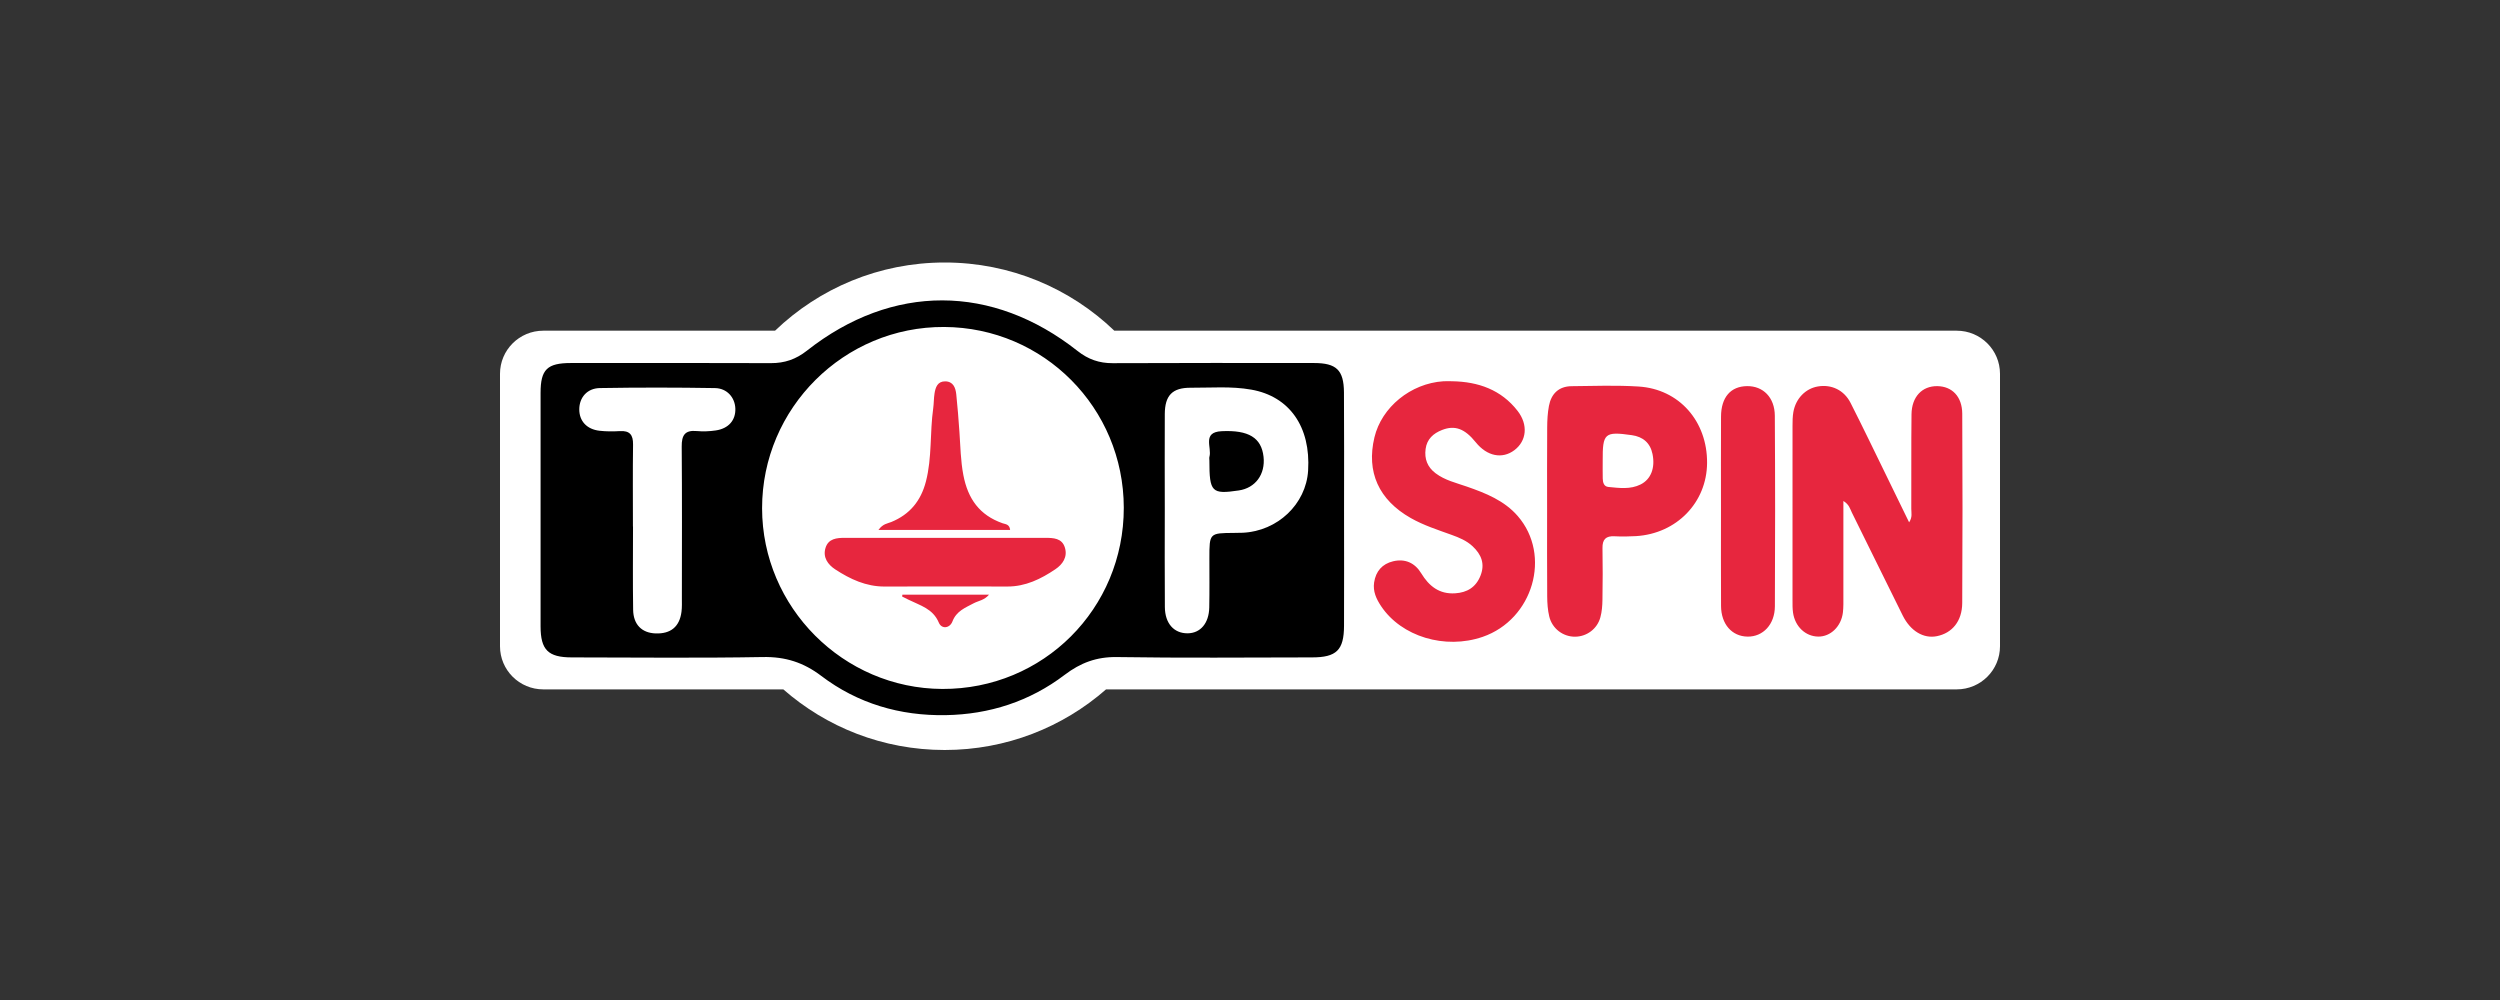 <?xml version="1.0" encoding="UTF-8"?>
<svg width="200px" height="80px" viewBox="0 0 200 80" version="1.1" xmlns="http://www.w3.org/2000/svg" xmlns:xlink="http://www.w3.org/1999/xlink">
    <rect x="0" y="0" width="200" height="80" fill="#333333" stroke="none"/>
    <title>topspin-games/ transparent-background / color-with-dark-foreground / logo  </title>
    <g id="topspin-games/-transparent-background-/-color-with-dark-foreground-/-logo--" stroke="none" stroke-width="1" fill="none" fill-rule="evenodd">
        <g id="logo" transform="translate(40, 21)" fill-rule="nonzero">
            <path d="M35.574,0 C40.844,0 45.627,2.077 49.144,5.455 L116.54,5.456 C118.451,5.456 120,7 120,8.905 L120,30.701 C120,32.606 118.451,34.15 116.54,34.15 L48.484,34.15 C45.039,37.169 40.521,39 35.574,39 C30.627,39 26.109,37.169 22.665,34.15 L3.46,34.15 C1.549,34.15 0,32.606 0,30.701 L0,8.905 C0,7 1.549,5.456 3.46,5.456 L22.004,5.455 C25.522,2.077 30.305,0 35.574,0 Z" id="Combined-Shape" fill="#FFFFFF"></path>
            <path d="M10.634,21.121 C10.636,21.121 10.639,21.121 10.641,21.121 C10.641,23.342 10.617,25.563 10.651,27.783 C10.669,28.97 11.349,29.635 12.447,29.674 C13.658,29.717 14.366,29.137 14.519,27.943 C14.566,27.578 14.55,27.204 14.55,26.834 C14.552,22.797 14.57,18.759 14.537,14.722 C14.53,13.827 14.785,13.394 15.742,13.484 C16.242,13.531 16.759,13.508 17.256,13.436 C18.292,13.286 18.867,12.609 18.827,11.669 C18.791,10.8 18.163,10.063 17.202,10.047 C14.131,9.996 11.059,9.993 7.989,10.045 C6.965,10.062 6.347,10.807 6.342,11.739 C6.336,12.679 6.939,13.346 7.966,13.461 C8.5,13.521 9.047,13.522 9.584,13.488 C10.381,13.438 10.655,13.788 10.644,14.561 C10.614,16.747 10.634,18.934 10.634,21.121 M53.183,19.695 C53.183,22.319 53.167,24.942 53.189,27.566 C53.2,28.88 53.918,29.67 55.007,29.665 C56.03,29.659 56.716,28.866 56.741,27.592 C56.767,26.281 56.75,24.969 56.751,23.657 C56.752,21.647 56.752,21.647 58.717,21.633 C58.954,21.631 59.19,21.632 59.426,21.62 C62.212,21.486 64.482,19.326 64.649,16.653 C64.868,13.137 63.155,10.71 60.105,10.171 C58.494,9.885 56.874,10.027 55.258,10.019 C53.782,10.012 53.19,10.637 53.183,12.127 C53.171,14.65 53.18,17.172 53.183,19.695 M49.903,19.616 C49.892,11.633 43.502,5.201 35.539,5.158 C27.526,5.115 20.961,11.649 20.967,19.662 C20.972,27.578 27.459,34.082 35.383,34.116 C43.456,34.149 49.913,27.703 49.903,19.616 M67.524,19.879 C67.525,22.943 67.535,26.007 67.522,29.071 C67.514,31.014 66.918,31.591 64.959,31.592 C59.758,31.596 54.556,31.649 49.357,31.565 C47.728,31.538 46.438,32.026 45.177,32.985 C42.377,35.114 39.153,36.153 35.652,36.212 C32.002,36.274 28.617,35.286 25.699,33.071 C24.279,31.993 22.827,31.53 21.036,31.563 C15.938,31.655 10.838,31.597 5.738,31.592 C3.851,31.59 3.248,30.991 3.246,29.112 C3.242,22.883 3.242,16.655 3.246,10.427 C3.247,8.557 3.773,8.043 5.669,8.042 C11.005,8.039 16.341,8.031 21.676,8.051 C22.773,8.055 23.68,7.742 24.556,7.052 C31.387,1.675 39.387,1.695 46.215,7.086 C47.051,7.745 47.938,8.059 49.009,8.054 C54.378,8.028 59.748,8.039 65.118,8.042 C66.909,8.043 67.503,8.599 67.517,10.386 C67.54,13.55 67.523,16.715 67.524,19.879" id="Fill-1" fill="#000000"></path>
            <path d="M56.751,15.843 C56.751,15.742 56.728,15.635 56.755,15.542 C56.968,14.806 56.135,13.571 57.739,13.495 C59.888,13.394 60.913,14.017 61.083,15.539 C61.239,16.942 60.435,18.039 59.104,18.236 C56.935,18.559 56.751,18.372 56.751,15.843" id="Fill-19" fill="#000000"></path>
            <path d="M107.471,19.078 C107.471,21.711 107.473,24.198 107.47,26.684 C107.469,27.121 107.484,27.563 107.433,27.995 C107.298,29.121 106.439,29.943 105.454,29.927 C104.437,29.911 103.601,29.125 103.442,28.009 C103.395,27.678 103.401,27.338 103.401,27.002 C103.399,22.359 103.398,17.715 103.402,13.071 C103.403,12.703 103.405,12.327 103.468,11.966 C103.659,10.881 104.442,10.082 105.435,9.916 C106.512,9.734 107.523,10.203 108.044,11.229 C109.035,13.18 109.98,15.154 110.942,17.119 C111.528,18.315 112.109,19.514 112.729,20.787 C113.009,20.368 112.902,20.028 112.903,19.711 C112.915,17.187 112.891,14.663 112.921,12.14 C112.938,10.739 113.772,9.875 114.985,9.891 C116.166,9.906 116.973,10.726 116.98,12.098 C117.007,17.145 117.008,22.193 116.978,27.24 C116.969,28.698 116.171,29.65 114.944,29.895 C113.888,30.106 112.841,29.492 112.218,28.242 C110.853,25.5 109.511,22.746 108.148,20.002 C108.005,19.714 107.94,19.364 107.471,19.078 M76.172,9.5 C78.259,9.536 80.093,10.177 81.408,11.872 C82.271,12.985 82.129,14.273 81.156,15.01 C80.18,15.749 78.962,15.502 78.063,14.386 C77.182,13.291 76.394,12.997 75.37,13.396 C74.667,13.669 74.155,14.124 74.049,14.913 C73.942,15.71 74.19,16.366 74.848,16.862 C75.595,17.426 76.493,17.629 77.35,17.928 C78.859,18.453 80.343,19.044 81.418,20.282 C84.146,23.424 82.644,28.559 78.615,29.948 C75.603,30.986 72.109,29.928 70.485,27.488 C70.103,26.914 69.823,26.31 69.929,25.597 C70.062,24.703 70.581,24.11 71.448,23.903 C72.404,23.675 73.188,24.025 73.698,24.864 C74.322,25.891 75.144,26.545 76.41,26.465 C77.368,26.405 78.071,25.983 78.438,25.058 C78.815,24.108 78.51,23.357 77.807,22.7 C77.326,22.252 76.737,22.009 76.131,21.79 C75.021,21.389 73.892,21.029 72.86,20.443 C70.297,18.989 69.295,16.755 69.954,13.992 C70.529,11.575 72.859,9.674 75.464,9.502 C75.699,9.486 75.936,9.5 76.172,9.5 M88.216,15.867 C88.216,16.336 88.209,16.805 88.219,17.274 C88.226,17.592 88.304,17.922 88.674,17.957 C89.54,18.041 90.429,18.167 91.248,17.757 C92.079,17.342 92.427,16.427 92.201,15.322 C92.018,14.431 91.436,13.937 90.541,13.812 C88.368,13.506 88.204,13.651 88.216,15.867 M83.768,19.852 C83.768,17.63 83.759,15.408 83.775,13.186 C83.778,12.616 83.809,12.037 83.914,11.479 C84.096,10.505 84.695,9.908 85.72,9.895 C87.51,9.874 89.305,9.81 91.088,9.922 C94.338,10.127 96.591,12.705 96.566,16.044 C96.542,19.201 94.131,21.689 90.887,21.889 C90.315,21.924 89.737,21.932 89.165,21.902 C88.471,21.864 88.187,22.152 88.199,22.845 C88.224,24.225 88.218,25.606 88.196,26.985 C88.189,27.452 88.153,27.933 88.031,28.382 C87.78,29.313 86.942,29.926 86.015,29.936 C85.055,29.947 84.176,29.298 83.941,28.32 C83.817,27.802 83.78,27.254 83.776,26.719 C83.759,24.43 83.768,22.141 83.768,19.852 M97.678,19.801 C97.678,17.31 97.669,14.819 97.682,12.328 C97.689,10.78 98.455,9.904 99.767,9.89 C101.047,9.876 101.977,10.792 101.986,12.256 C102.018,17.338 102.015,22.422 101.991,27.505 C101.984,28.96 101.036,29.947 99.806,29.929 C98.554,29.911 97.691,28.936 97.683,27.476 C97.668,24.918 97.679,22.359 97.678,19.801 M35.612,22.027 C38.278,22.027 40.944,22.025 43.61,22.028 C44.267,22.029 44.962,22.044 45.193,22.813 C45.418,23.561 45.013,24.146 44.43,24.539 C43.275,25.318 42.044,25.926 40.591,25.922 C37.318,25.914 34.044,25.911 30.771,25.923 C29.285,25.929 28.013,25.332 26.819,24.551 C26.232,24.168 25.811,23.587 26.04,22.835 C26.269,22.08 26.947,22.026 27.614,22.027 C30.28,22.028 32.946,22.027 35.612,22.027 M30.276,21.394 C30.639,20.893 31.003,20.884 31.305,20.76 C32.786,20.152 33.673,19.068 34.073,17.52 C34.571,15.597 34.382,13.614 34.656,11.673 C34.712,11.275 34.699,10.867 34.763,10.47 C34.84,9.986 35.004,9.508 35.607,9.509 C36.258,9.511 36.444,10.016 36.501,10.54 C36.61,11.542 36.681,12.547 36.754,13.553 C36.837,14.706 36.847,15.851 37.069,17.009 C37.434,18.912 38.363,20.211 40.201,20.859 C40.428,20.939 40.761,20.925 40.811,21.394 L30.276,21.394 Z M39.124,26.571 C38.74,27.027 38.273,27.06 37.897,27.26 C37.22,27.62 36.514,27.882 36.195,28.716 C35.982,29.27 35.332,29.35 35.106,28.812 C34.636,27.689 33.613,27.441 32.699,26.985 C32.523,26.898 32.348,26.81 32.172,26.723 C32.179,26.672 32.185,26.622 32.191,26.571 L39.124,26.571 Z" id="Combined-Shape" fill="#E7263E"></path>
        </g>
    </g>
</svg>